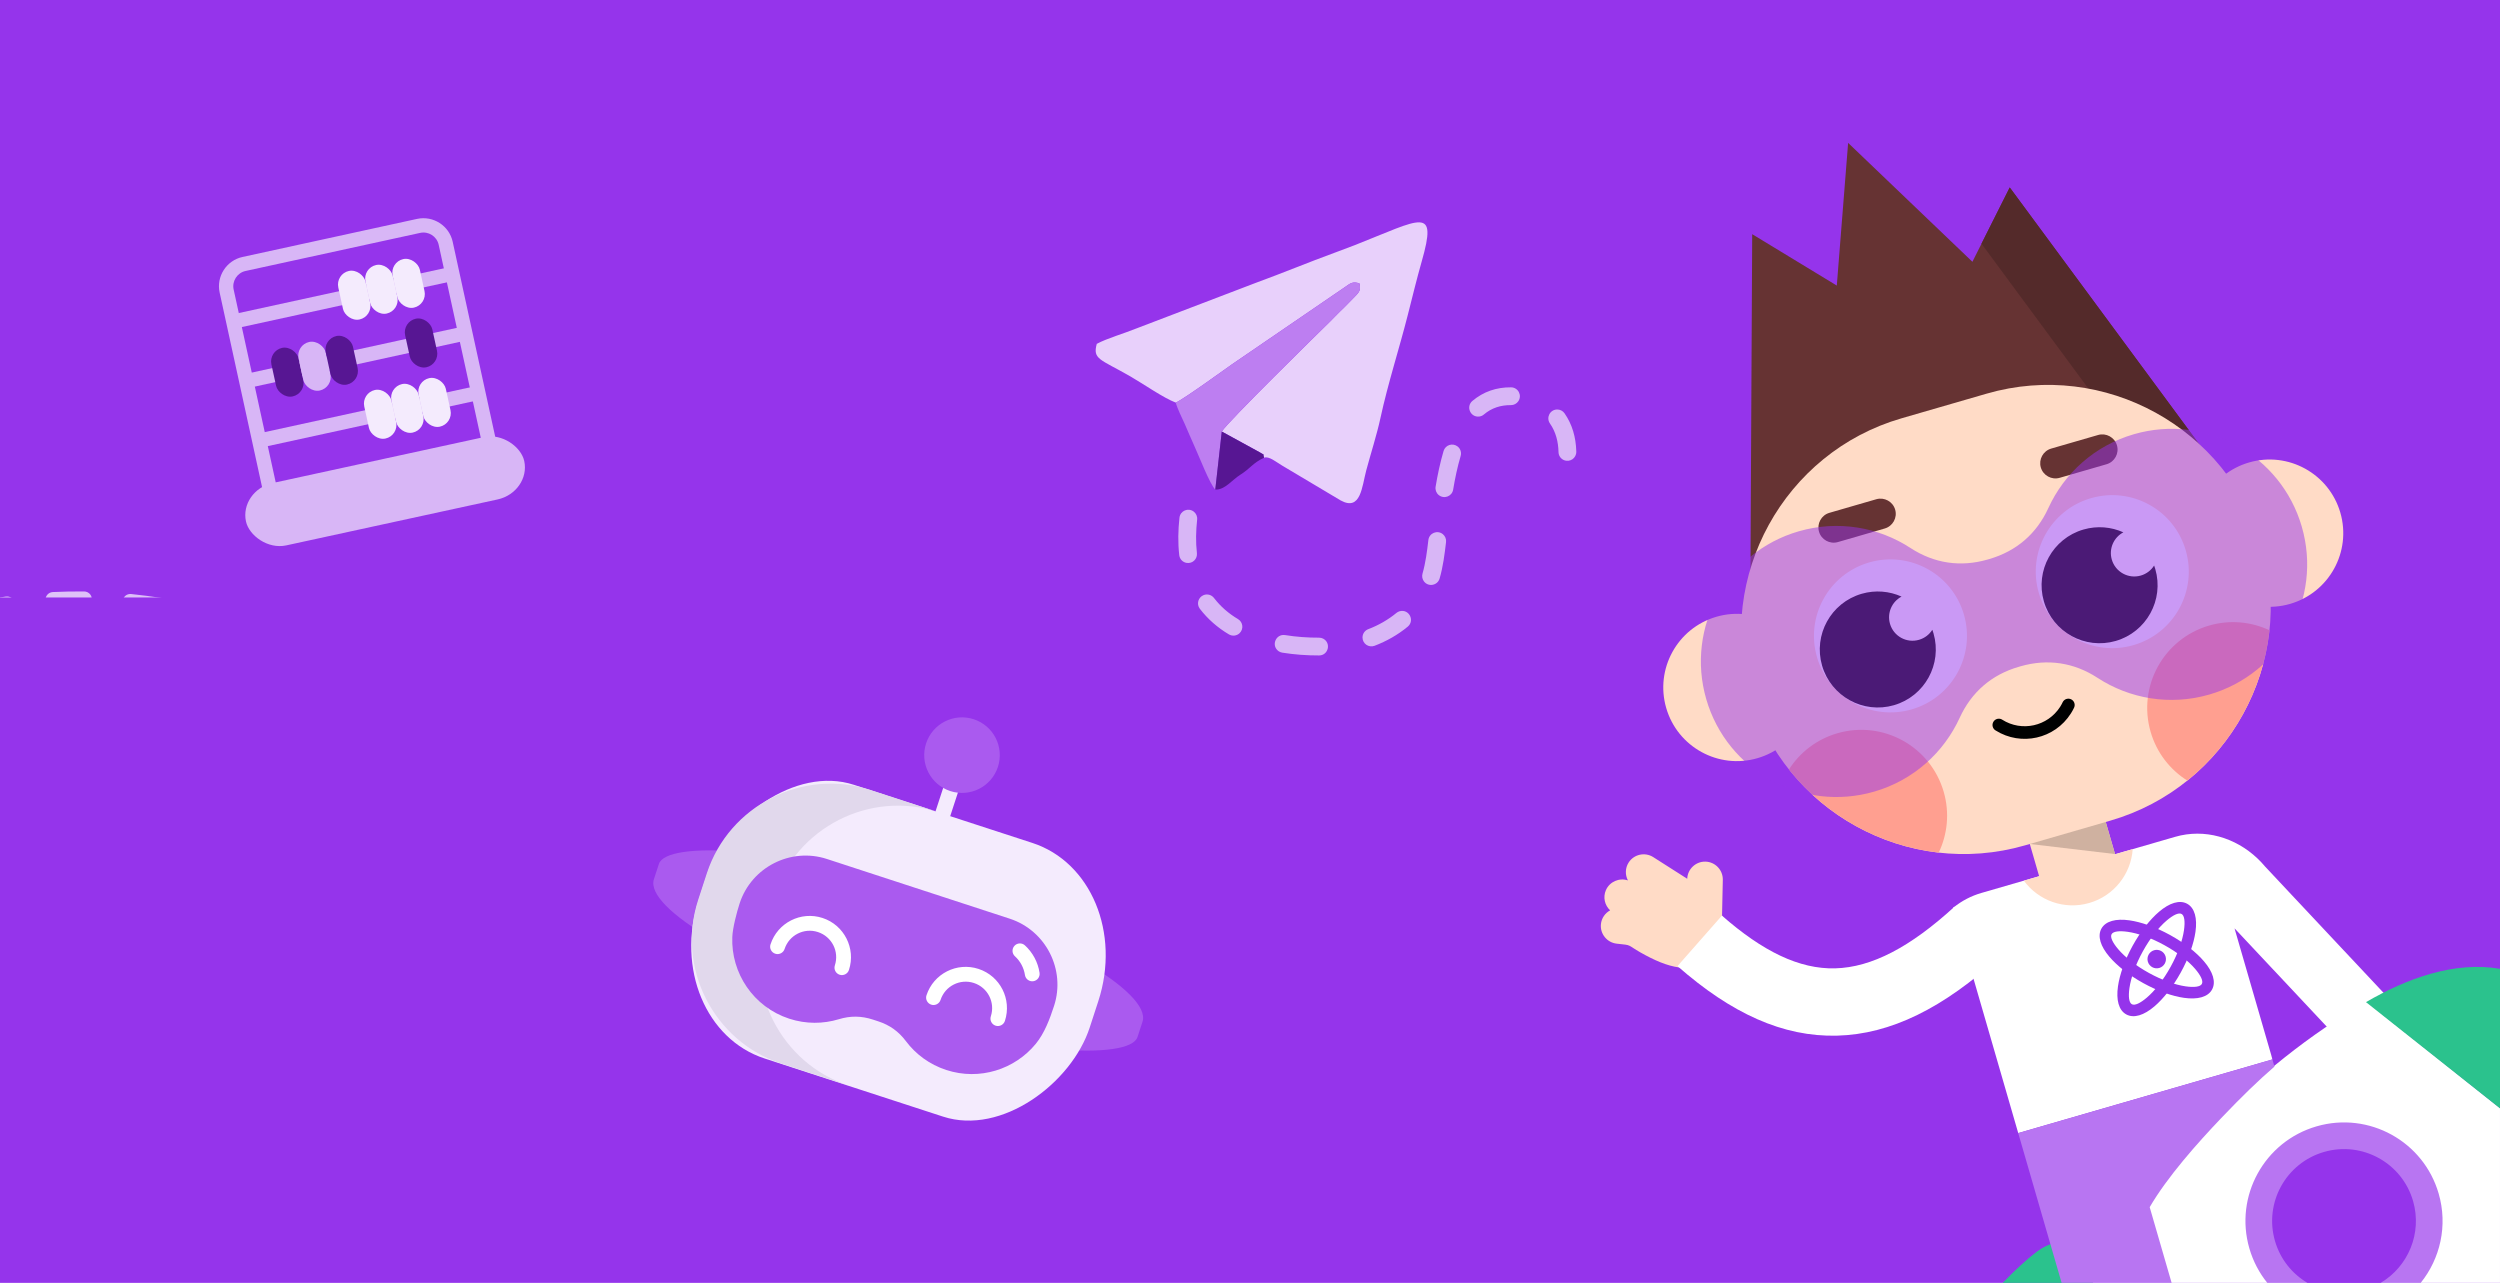<?xml version="1.0" encoding="UTF-8"?> <svg xmlns="http://www.w3.org/2000/svg" xmlns:xlink="http://www.w3.org/1999/xlink" xmlns:xodm="http://www.corel.com/coreldraw/odm/2003" xml:space="preserve" width="228.247mm" height="117.122mm" version="1.1" style="shape-rendering:geometricPrecision; text-rendering:geometricPrecision; image-rendering:optimizeQuality; fill-rule:evenodd; clip-rule:evenodd" viewBox="0 0 6442.14 3305.7"> <defs> <style type="text/css"> .str0 {stroke:#F4EBFD;stroke-width:39.83;stroke-miterlimit:22.926} .str1 {stroke:#AA5AEF;stroke-width:29.87;stroke-miterlimit:22.926} .fil7 {fill:none} .fil9 {fill:#E1D8EC} .fil21 {fill:black} .fil11 {fill:#2BC28D} .fil14 {fill:#542A2A} .fil4 {fill:#571693} .fil16 {fill:#663333} .fil13 {fill:#663333} .fil20 {fill:#9534EB} .fil0 {fill:#9534EB} .fil6 {fill:#AA5AEF} .fil18 {fill:#B875F2} .fil3 {fill:#BD7EF1} .fil22 {fill:#CFB1A0} .fil25 {fill:#D8B6F6} .fil2 {fill:#E8D0FB} .fil8 {fill:#F4EBFD} .fil23 {fill:#FF9F90} .fil15 {fill:#FFDBC6} .fil12 {fill:white} .fil17 {fill:black;fill-rule:nonzero} .fil19 {fill:#9534EB;fill-rule:nonzero} .fil1 {fill:#D8B6F6;fill-rule:nonzero} .fil5 {fill:#E2C9F9;fill-rule:nonzero} .fil10 {fill:white;fill-rule:nonzero} .fil24 {fill:#9534EB;fill-opacity:0.502} </style> <mask id="id0"> <linearGradient id="id1" gradientUnits="userSpaceOnUse" x1="-157.61" y1="1520.97" x2="7507.64" y2="1520.96"> <stop offset="0" style="stop-opacity:1; stop-color:white"></stop> <stop offset="1" style="stop-opacity:0; stop-color:white"></stop> </linearGradient> <rect style="fill:url(#id1)" y="1444.95" width="6442.14" height="1168.03"></rect> </mask> </defs> <g id="Слой_x0020_1">  <rect class="fil0" width="6442.14" height="3305.7"></rect> <g id="_1992718817376"> <path class="fil1" d="M4016.05 1164.99c0.21,9.01 5.45,16.82 13.64,20.52 15.46,6.71 32.37,-4.58 32.19,-21.42l-0.03 -1.52c-1.06,-35.22 -10.03,-68.55 -30.34,-97.65 -4.41,-6.22 -11.31,-9.74 -18.92,-9.73 -18.59,0.27 -29.05,20.84 -18.57,36.1 15.19,21.76 21.49,47.39 22.04,73.7zm-122.51 -121.05c7.77,0 14.88,-3.83 19.18,-10.3 9.98,-15.36 -0.82,-35.35 -19.09,-35.54 -37.43,-0.3 -70.81,10.96 -99.54,35.07 -17.34,14.91 -4.75,43.25 18.24,40.13 4.36,-0.71 8.09,-2.35 11.47,-5.22 20.02,-17.04 43.63,-24.35 69.74,-24.14zm-129.67 131.13c2.69,-9.18 -0.47,-18.92 -8.06,-24.75 -12.9,-9.7 -31.18,-3.72 -35.88,11.7 -8.87,30.11 -15.41,61.18 -20.55,92.13 -1.34,8.04 1.6,16.08 7.82,21.35 13.72,11.37 34.26,3.83 37.37,-13.7 4.81,-29.09 10.96,-58.43 19.3,-86.72zm-37.61 221.76c0.87,-7.89 -2.19,-15.33 -8.29,-20.39 -14.18,-11.38 -35.06,-2.88 -37.25,15.15 -3.43,29.09 -7.03,58.21 -15.09,86.44 -1.99,7.07 -0.66,14.32 3.74,20.2 11.45,15.01 34.98,10.62 40.29,-7.47 8.88,-30.27 12.9,-62.72 16.59,-93.93zm-98.75 218c18.91,-15.75 3.36,-46.37 -21.07,-39.69 -3.05,0.94 -5.55,2.26 -8.04,4.27 -21.41,17.74 -46.65,32.03 -72.64,41.85 -8.92,3.42 -14.58,11.62 -14.81,21.13 -0.02,16.31 15.75,27.34 31.05,21.73 30.76,-11.7 60.14,-28.29 85.51,-49.31zm-228.23 74.19c23.86,-0.26 31.59,-32.35 10.11,-43.4 -3.35,-1.66 -6.72,-2.43 -10.45,-2.43 -29.33,0.1 -58.49,-2 -87.48,-6.65 -24.19,-3.75 -36.8,27.8 -16.32,41.74 2.76,1.82 5.72,2.96 8.99,3.51 31.66,5.03 63.14,7.34 95.15,7.23zm-232.62 -54.35c8.92,5.29 20.18,4.03 27.67,-3.16 10.88,-10.59 8.82,-28.3 -4.14,-36.18 -23.99,-14.19 -44.86,-32.25 -61.87,-54.35 -6.26,-8.27 -17.21,-11.3 -26.84,-7.46 -14.04,5.77 -18.82,22.92 -9.74,35.09 20.45,26.71 45.96,48.95 74.91,66.06zm-127.94 -204.18c1.19,10.4 9.2,18.66 19.57,20.13 15,1.97 27.5,-10.23 25.98,-25.27 -3.29,-28.97 -2.55,-57.43 0.58,-86.38 0.91,-8.19 -2.51,-15.87 -9.01,-20.87 -14.38,-10.58 -34.39,-1.9 -36.54,15.79 -3.51,32.33 -4.24,64.23 -0.57,96.59z"></path> <path class="fil2" d="M3029.76 1037.46c21.19,-8.92 141.29,-96.67 145.56,-99.11l292.77 -200.21c10.69,-7.41 17.91,-14.04 35.19,-7.69 4.77,21.87 -2.24,23.11 -28.6,50.82 -7.75,8.14 -14.8,14.87 -22.56,22.35 -10.42,10.05 -15.09,15.56 -24.14,24.4 -32.15,31.42 -264.9,259.51 -279.64,284.01l96.36 52.72c17.52,11.23 7.84,0.27 12.67,14.66 12.51,-4.7 30.76,10.98 46.38,20.23l151 89.94c52.09,28.43 54.7,-35.72 65.92,-77.67 11.3,-42.26 27.37,-92.29 36.51,-134.59 19.25,-88.99 48.46,-178.83 70.72,-266.54 11.48,-45.22 23.52,-94.67 35.44,-136.34 41.67,-145.57 0.52,-110.85 -173.04,-42.43l-51.86 19.52c-66.63,24.3 -132.52,51.85 -203.2,77.63l-306.56 117.08c-31.73,12.95 -76.36,25.7 -102.46,39.82 -10.99,40.25 8.2,38.84 87.14,84.23 31.81,18.29 85.38,55.62 116.38,67.17z"></path> <path class="fil3" d="M3029.76 1037.46c3.73,14.81 16.67,40.61 23.25,55.27 7.82,17.41 16.13,38.27 25.29,57.96 11.06,23.8 38.89,96.55 53.3,110.87l16.74 -149.53c14.74,-24.5 247.49,-252.59 279.64,-284.01 9.05,-8.84 13.72,-14.35 24.14,-24.4 7.75,-7.48 14.81,-14.21 22.56,-22.35 26.37,-27.71 33.37,-28.96 28.6,-50.82 -17.28,-6.35 -24.5,0.28 -35.19,7.69l-292.77 200.21c-4.26,2.44 -124.37,90.19 -145.56,99.11z"></path> <path class="fil4" d="M3131.6 1261.56c24.86,1.13 42.83,-24.65 64.19,-38.01 26.61,-16.64 31.99,-30.31 61.58,-44.14 -4.83,-14.39 4.85,-3.43 -12.67,-14.66l-96.36 -52.72 -16.74 149.53z"></path> </g> <path class="fil5" style="mask:url(#id0)" d="M6442.14 1444.95l0 39.11c-1.89,-0.36 -3.69,-0.99 -5.54,-1.94 -17.13,-9.36 -12.2,-33.92 5.54,-37.17zm-6442.14 134.98l0 -40.37c5.09,-0.82 10.17,-1.61 15.26,-2.36 13.84,-2 25.31,10.25 22.41,23.94 -1.84,8.15 -8.25,14.17 -16.51,15.45 -7.07,1.05 -14.12,2.16 -21.16,3.34zm6327.92 -91.76c20.83,-1.6 25.69,-30.12 5.91,-38.39 -2.87,-1.11 -5.68,-1.55 -8.75,-1.34l-19.62 1.47 -16.42 1.42 -16.43 1.57 -16.43 1.73 -11.34 1.3c-5.03,0.62 -9.56,3.04 -12.84,6.91 -11.59,13.95 -0.45,34.62 17.57,32.64l10.98 -1.26 16.06 -1.69 16.05 -1.54 16.04 -1.38 19.23 -1.43zm-195.29 24.84c20.73,-3.92 22.13,-33.13 1.46,-38.86 -2.9,-0.73 -5.66,-0.84 -8.61,-0.32l-17.3 3.23 -16.46 3.22 -16.46 3.36 -16.47 3.49 -12.16 2.68c-7.83,1.85 -13.6,7.75 -15.2,15.64 -2.67,14.19 9.82,26.23 23.91,23.22l11.85 -2.61 16.17 -3.43 16.15 -3.29 16.14 -3.16 16.97 -3.16zm-192.22 44.37c6.67,-1.9 11.59,-6.75 13.71,-13.34 4.6,-15.08 -9.2,-29.17 -24.37,-25.04l-19.38 5.43 -16.52 4.77 -16.52 4.89 -16.53 5 -8.1 2.51c-6.64,2.14 -11.54,7.25 -13.33,14 -3.88,15.15 10.3,28.64 25.22,24.01l7.86 -2.43 16.29 -4.93 16.28 -4.82 16.27 -4.69 19.12 -5.36zm-188.47 59.6c8.25,-2.97 13.71,-11.02 13.19,-19.82 -0.77,-13.37 -13.97,-22.1 -26.58,-17.69l-10.24 3.63 -16.59 5.98 -16.6 6.07 -16.61 6.17 -15.11 5.7c-6.5,2.52 -11.09,7.94 -12.47,14.78 -2.96,15.36 11.99,27.96 26.61,22.46l14.93 -5.63 16.43 -6.1 16.41 -6 16.4 -5.9 10.24 -3.63zm-184.9 71.11c6.77,-2.82 11.4,-9.05 12.17,-16.34 1.42,-15.11 -13.39,-26.13 -27.45,-20.44l-23.18 9.65 -16.71 7.05 -16.72 7.13 -17.09 7.37c-7.69,3.43 -12.39,11.05 -11.91,19.47 0.97,13.89 15.07,22.51 27.86,17.03l16.84 -7.26 16.58 -7.07 16.57 -6.99 23.03 -9.59zm-181.77 79.45c6.39,-3 10.45,-8.63 11.44,-15.59 1.85,-15.56 -13.87,-27.1 -28.08,-20.59 -24.21,11.09 -48.32,22.36 -72.4,33.71 -6.59,3.21 -10.65,9.14 -11.34,16.43 -1.08,15.37 14.38,25.98 28.37,19.57 23.95,-11.3 47.94,-22.5 72.02,-33.53zm-179.4 85.24c7.87,-3.93 12.21,-12.25 10.89,-20.95 -2.16,-13.29 -16.36,-20.7 -28.47,-14.8 -23.88,11.71 -47.72,23.49 -71.52,35.36 -18.16,9.19 -12.62,36.49 8,37.71 3.54,0.12 6.62,-0.53 9.81,-2.08 23.72,-11.83 47.49,-23.57 71.29,-35.24zm-177.86 88.95c7.32,-3.8 11.39,-11.2 10.82,-19.4 -1.32,-14.17 -16.16,-22.45 -28.88,-16.09 -23.69,12.04 -47.34,24.14 -70.99,36.26 -7.49,3.88 -11.82,12.02 -10.65,20.4 1.93,13.65 16.53,21.26 28.82,15.04 23.61,-12.1 47.24,-24.18 70.89,-36.2zm-177.09 90.84c8.1,-4.2 12.28,-13.22 10.3,-22.12 -3,-12.75 -16.87,-19.2 -28.55,-13.28l-70.79 36.5c-18.12,9.4 -12.12,36.89 8.7,37.61 3.44,0.04 6.47,-0.65 9.54,-2.21l70.81 -36.51zm-177.13 91.16c7.58,-3.93 11.76,-11.93 10.67,-20.39 -1.92,-13.64 -16.51,-21.29 -28.81,-15.07 -23.62,12.08 -47.24,24.16 -70.9,36.15 -6.2,3.22 -10.18,9.05 -10.84,16.01 -1.29,15.62 14.84,26.52 28.84,19.52 23.69,-12.04 47.37,-24.12 71.03,-36.22zm-177.89 90c7.71,-3.9 11.97,-11.94 10.87,-20.51 -1.92,-13.57 -16.3,-21.15 -28.6,-15.15 -23.73,11.81 -47.48,23.57 -71.29,35.24 -6,3 -10.03,8.48 -10.98,15.14 -2.08,15.9 14,27.52 28.47,20.64 23.88,-11.7 47.71,-23.51 71.52,-35.36zm-179.34 87.43c4.18,-2.04 7.36,-5.12 9.4,-9.31 8,-17.1 -9.31,-34.52 -26.44,-26.68 -23.93,11.36 -47.89,22.64 -71.93,33.77 -6.38,3 -10.62,8.84 -11.44,15.84 -1.65,15.44 14,26.78 28.13,20.32 24.15,-11.19 48.24,-22.52 72.28,-33.94zm-181.4 83.44c18.92,-8.43 14.1,-36.64 -6.89,-38.11 -3.3,-0.16 -6.14,0.36 -9.17,1.66l-30.3 13.34 -18.21 7.92 -24.28 10.45c-7.9,3.38 -12.84,11.49 -12.04,20.08 1.26,13.54 15.11,21.79 27.63,16.57l24.52 -10.55 18.32 -7.97 30.42 -13.4zm-183.99 77.94c5.81,-2.35 10.07,-7.09 11.78,-13.12 4.3,-16.02 -11.13,-29.86 -26.57,-23.86l-12.39 4.98 -18.44 7.33 -18.47 7.26 -24.52 9.49c-8.47,3.29 -13.56,11.54 -12.73,20.58 1.37,13.09 14.59,21.27 26.91,16.64l24.82 -9.61 18.62 -7.31 18.59 -7.39 12.39 -4.98zm-187.03 70.89c19.82,-7.14 16.79,-35.86 -4.31,-38.59 -3.09,-0.33 -5.85,-0.01 -8.8,0.99 -24.68,8.63 -49.6,16.45 -74.77,23.51 -19.96,5.67 -19.14,34.3 1.39,38.7 3.21,0.62 6.16,0.52 9.32,-0.34 25.98,-7.3 51.7,-15.36 77.17,-24.27zm-195.21 51.74c20.11,-3.8 22.14,-31.97 2.47,-38.53 -3.24,-1.04 -6.42,-1.22 -9.77,-0.62 -25.75,4.84 -51.61,8.94 -77.58,12.43 -8.96,1.19 -15.9,8.14 -17.15,17.08 -1.66,13.12 9.22,24.02 22.33,22.42 26.7,-3.64 53.22,-7.79 79.7,-12.77zm-199.97 24.44c6.88,-0.45 12.78,-4.21 16.18,-10.19 7.58,-13.86 -2.88,-30.42 -18.63,-29.56 -26.25,1.64 -52.47,2.68 -78.77,3.3 -7.7,0.17 -14.49,4.67 -17.71,11.65 -6.04,13.45 3.81,28.33 18.54,28.17 26.82,-0.6 53.61,-1.69 80.39,-3.37zm-200.89 2.73c21,0.46 28.44,-27.39 10.02,-37.47 -2.78,-1.46 -5.64,-2.24 -8.78,-2.34 -26.29,-0.72 -52.71,-2.03 -78.96,-3.63 -21.31,-1.17 -29.38,27.32 -10.52,37.49 2.54,1.34 5.21,2.07 8.07,2.26 26.64,1.67 53.5,2.95 80.18,3.69zm-200 -13.3c21.26,1.87 30.26,-26.02 12.11,-36.95 -2.63,-1.53 -5.17,-2.35 -8.19,-2.68 -26.26,-2.56 -52.57,-5.42 -78.76,-8.6 -21.43,-2.35 -31.03,25.91 -12.27,37.06 2.38,1.34 4.79,2.15 7.51,2.48 26.47,3.22 53.06,6.1 79.6,8.69zm-198.53 -24.48c8.93,1.29 17.53,-3.52 21.14,-11.78 5.17,-12.17 -2.36,-25.61 -15.4,-27.64 -26.18,-3.78 -52.36,-7.78 -78.49,-11.95 -8.94,-1.39 -17.55,3.27 -21.3,11.5 -5.29,12.1 2.01,25.66 15.04,27.83 26.3,4.18 52.64,8.23 79,12.03zm-197.28 -32.3c8.02,1.43 15.72,-1.87 20.27,-8.6 7.8,-11.96 1.05,-27.91 -12.98,-30.56 -25.99,-4.81 -51.92,-9.86 -77.81,-15.16 -7.93,-1.6 -15.8,1.59 -20.43,8.21 -8.02,11.87 -1.61,27.81 12.39,30.8 26.13,5.38 52.33,10.46 78.56,15.32zm-195.82 -41.33c7.77,1.83 15.69,-1.03 20.53,-7.36 8.58,-11.61 2.76,-27.91 -11.25,-31.37 -25.66,-6.12 -51.29,-12.55 -76.78,-19.31 -7.74,-2.02 -15.7,0.65 -20.71,6.86 -8.87,11.39 -3.42,27.84 10.49,31.64 25.8,6.85 51.75,13.35 77.71,19.55zm-193.34 -52.4c20.19,6.03 34.75,-19.25 19.3,-33.7 -2.29,-2.07 -4.73,-3.48 -7.69,-4.4 -25.22,-7.62 -50.38,-15.72 -75.38,-24.06 -20.26,-6.52 -35.3,18.55 -20.02,33.34 2.17,2.03 4.57,3.48 7.39,4.43 25.34,8.44 50.82,16.66 76.39,24.39zm-189.69 -64.85c8.16,3.07 17.08,0.63 22.61,-6.1 8.45,-10.64 4.26,-26.19 -8.41,-31.11 -24.61,-9.36 -49.17,-19.08 -73.48,-29.19 -7.1,-2.87 -14.91,-1.65 -20.73,3.36 -11.12,9.9 -8.24,27.55 5.43,33.41 24.65,10.28 49.6,20.14 74.57,29.63zm-184.74 -78.1c19.1,8.74 36.96,-13.86 24.04,-30.43 -2.03,-2.48 -4.23,-4.25 -7.13,-5.63 -23.86,-11.16 -47.63,-22.6 -71.13,-34.49 -8.2,-4.1 -17.86,-2.21 -23.95,4.62 -8.58,9.93 -5.67,24.88 5.97,30.92 23.87,12.06 47.98,23.69 72.21,35.02zm-178.46 -91.57c6.03,3.32 12.76,3.43 18.91,0.36 14.04,-7.39 14.46,-27.19 0.65,-35.05 -22.99,-12.93 -45.75,-26.16 -68.35,-39.76 -6.61,-3.98 -15,-3.8 -21.4,0.53 -12.13,8.2 -11.55,25.96 0.83,33.58 22.92,13.8 46.03,27.23 69.35,40.34zm-171.07 -104.76c17.75,11.68 38.96,-8.62 28.1,-26.88 -1.58,-2.57 -3.47,-4.53 -5.96,-6.22 -21.95,-14.65 -43.66,-29.55 -65.2,-44.79 -17.31,-12 -38.83,7.12 -29.07,25.67 1.51,2.77 3.45,4.97 6.02,6.81 21.85,15.46 43.84,30.57 66.1,45.42zm-162.66 -117.14c16.67,12.56 38.74,-5.2 30.29,-24.04 -1.41,-3.01 -3.32,-5.44 -5.94,-7.49 -21.15,-16.36 -42.57,-32.46 -64.23,-48.15 -7.43,-5.32 -17.31,-5 -24.38,0.8 -10.02,8.38 -9.51,23.78 1.03,31.47 21.33,15.44 42.41,31.3 63.23,47.41zm-160.78 -114.79c17.37,11.28 38.28,-8.13 28.34,-26.3 -1.64,-2.89 -3.72,-5.17 -6.5,-7 -22.42,-14.67 -45.01,-28.99 -67.88,-42.94 -5.73,-3.45 -12.58,-3.85 -18.67,-1.08 -14.49,6.78 -15.63,26.73 -2.03,35.1 22.49,13.74 44.68,27.81 66.74,42.23zm-169.42 -101.24c7.77,4.12 17.06,2.82 23.38,-3.3 9.57,-9.57 7.36,-25.24 -4.49,-31.76 -23.58,-12.73 -47.39,-25.06 -71.43,-36.89 -6.05,-2.95 -13.09,-2.7 -18.9,0.72 -13.63,8.22 -12.88,27.92 1.33,35.03 23.59,11.66 46.95,23.71 70.1,36.21zm-177.68 -85.4c7.93,3.3 16.92,1.24 22.64,-5.16 9.03,-10.29 5.36,-26.17 -7.2,-31.55 -24.76,-10.42 -49.66,-20.28 -74.82,-29.69 -20.01,-7.21 -35.88,17.39 -21.1,32.67 2.11,2.11 4.45,3.62 7.24,4.67 24.63,9.17 49.03,18.87 73.25,29.06zm-185.24 -66.48c20.82,5.92 34.85,-20.67 18.22,-34.52 -2.13,-1.72 -4.36,-2.9 -6.99,-3.69 -25.79,-7.62 -51.71,-14.6 -77.84,-20.97 -6.64,-1.57 -13.28,0.21 -18.29,4.82 -11.53,10.96 -6.47,30.04 8.94,33.89 25.5,6.23 50.79,13.03 75.97,20.47zm-191.52 -43.73c8.94,1.39 17.55,-3.27 21.3,-11.5 5.29,-12.1 -2.01,-25.66 -15.04,-27.83 -26.75,-4.09 -53.2,-7.71 -80.14,-10.43 -21.08,-1.85 -30.26,25.62 -12.33,36.83 2.7,1.61 5.27,2.46 8.4,2.81 26.17,2.67 51.83,6.16 77.82,10.13zm-195.25 -16.56c21.3,0 27.88,-28.8 8.46,-38.01 -2.66,-1.19 -5.27,-1.78 -8.18,-1.81 -26.94,-0.18 -53.81,0.25 -80.72,1.53 -9.42,0.52 -17.06,7.27 -18.68,16.57 -2.03,12.61 7.83,23.77 20.59,23.21 26.21,-1.21 52.31,-1.67 78.54,-1.49z"></path> <g id="_1992718776768"> <rect class="fil6" transform="matrix(-2.255 -0.736 -0.161 0.492 2988.49 2497.11)" width="552.61" height="632.27" rx="276.31" ry="276.31"></rect> <line class="fil7 str0" x1="2414.37" y1="2143.64" x2="2478.95" y2="1945.91"></line> <rect class="fil8" transform="matrix(-0.393 -0.128 -0.149 0.457 2934.05 2261.28)" width="2563.92" height="1543.33" rx="696.99" ry="696.99"></rect> <path class="fil9" d="M2417.34 2092.53l-173.55 -56.68c-175.1,-57.18 -365.14,39.29 -422.32,214.39l-22.28 68.22c-57.18,175.1 39.29,365.14 214.39,422.32l173.55 56.68c-175.1,-57.18 -271.57,-247.23 -214.39,-422.32l22.28 -68.22c57.18,-175.1 247.22,-271.57 422.32,-214.39z"></path> <path class="fil6" d="M2601.98 2367.32l-471.08 -153.84c-93.23,-30.45 -194.41,20.92 -224.86,114.15l-0 0c-7.76,23.77 -18.09,63.69 -18.99,86.95 -3.58,92.66 54.15,180.23 146.66,210.44 43.1,14.08 87.46,13.64 127.79,1.38 29.91,-9.09 58.06,-8.81 87.78,0.9l13.71 4.48c29.72,9.7 52.61,26.08 71.39,51.08 25.31,33.69 60.87,60.23 103.97,74.31 85.82,28.03 176.62,-1.46 230.65,-67.28 22.78,-27.75 36.29,-64.54 47.13,-97.71l0 -0c30.45,-93.23 -20.92,-194.41 -114.15,-224.86z"></path> <path class="fil10" d="M2641.14 2512.49c1.59,10.39 11.3,17.53 21.69,15.95 10.39,-1.59 17.53,-11.3 15.95,-21.69 -2.06,-13.57 -6.42,-26.61 -12.8,-38.56 -6.41,-12 -14.83,-22.9 -24.97,-32.17 -7.77,-7.09 -19.83,-6.53 -26.91,1.25 -7.08,7.78 -6.53,19.83 1.25,26.91 6.95,6.35 12.69,13.77 17.02,21.89 4.36,8.18 7.36,17.11 8.77,26.42z"></path> <path class="fil10" d="M2553.22 2618.92c-3.27,10.02 2.2,20.8 12.22,24.07 10.02,3.27 20.8,-2.2 24.07,-12.22 9.11,-27.9 6.05,-56.86 -6.26,-81.12 -12.31,-24.26 -33.88,-43.82 -61.79,-52.93 -27.9,-9.11 -56.87,-6.05 -81.12,6.26 -24.26,12.31 -43.83,33.88 -52.94,61.79 -3.27,10.02 2.2,20.8 12.22,24.07 10.02,3.27 20.8,-2.2 24.07,-12.22 5.84,-17.89 18.38,-31.72 33.93,-39.6 15.54,-7.89 34.1,-9.85 51.99,-4.01 17.89,5.84 31.72,18.38 39.61,33.92 7.89,15.54 9.85,34.1 4.01,51.99z"></path> <path class="fil10" d="M2151.31 2487.66c-3.27,10.02 2.2,20.8 12.22,24.07 10.02,3.27 20.8,-2.2 24.07,-12.22 9.1,-27.85 6.02,-56.8 -6.29,-81.05l-0.05 -0.09c-12.32,-24.26 -33.87,-43.82 -61.72,-52.91 -27.9,-9.11 -56.86,-6.05 -81.12,6.27 -24.26,12.31 -43.82,33.88 -52.93,61.79 -3.27,10.02 2.2,20.8 12.22,24.07 10.02,3.27 20.8,-2.2 24.07,-12.22 5.84,-17.89 18.38,-31.72 33.92,-39.61 15.54,-7.89 34.1,-9.85 51.99,-4.01 17.92,5.85 31.76,18.38 39.66,33.9 7.87,15.53 9.81,34.1 3.96,52.01z"></path> <circle class="fil6 str1" transform="matrix(-1.471 -0.48 -0.48 1.471 2478.95 1945.91)" r="47.99"></circle> </g> <g id="_1992718797120"> <path class="fil11" d="M5248.41 3225.48c-26.02,19.65 -55.94,47.41 -87.63,80.22l232.04 0c14.73,-29.8 31.46,-60.18 50.94,-91.74 -66.84,-13.54 -134.32,-34.55 -195.35,11.52z"></path> <path class="fil12" d="M6044.26 2697.25l121.04 -114.13 -328.61 -350.26c-6.12,-7.33 -12.62,-14.25 -19.46,-20.74l-0.19 -0.22 -0.01 0.02c-56.7,-53.71 -136.15,-77.52 -212,-55.54l-159.91 46.32 -179.41 51.97 -159.91 46.32c-26.72,7.74 -50.79,20.55 -71.59,37.18l-0.01 -0.01 -1.64 1.28 168.1 580.28 654.92 -189.73c-0.91,-3.78 -1.89,-7.55 -2.97,-11.3l-94.52 -326.26 0.64 0.47 285.54 304.35z"></path> <path class="fil12" d="M5392.83 3305.7c57.07,-115.4 144.14,-239.61 304.24,-407.37 114.14,-119.59 256.97,-235.46 401.31,-316.9l343.75 274.03 0 450.23 -0.01 0.01 -1049.3 0z"></path> <path class="fil11" d="M6096.81 2582.35c104.45,-60.76 227.68,-106.22 345.33,-85.8l0 359.58 -345.33 -273.78z"></path> <polygon class="fil13" points="5797.25,1321.14 4509.05,1787.49 4515.17,603.46 4733.16,735.89 4762.35,368.19 5082.63,674.57 5178.83,483.05 "></polygon> <polygon class="fil14" points="5797.25,1321.14 5649.14,1364.05 5106.02,628 5178.83,483.05 "></polygon> <path class="fil15" d="M4899.82 1077.96l219.55 -63.6c302.58,-87.66 621.87,88.19 709.52,390.78l0 0c87.66,302.58 -88.19,621.86 -390.77,709.52l-219.55 63.6c-302.58,87.65 -621.87,-88.19 -709.52,-390.78l-0 -0c-87.66,-302.59 88.19,-621.87 390.78,-709.52z"></path> <path class="fil16" d="M4735.91 1396.85l120.9 -35.02c20.73,-6.01 32.77,-27.87 26.76,-48.6 -6,-20.73 -27.87,-32.77 -48.59,-26.77l-120.9 35.03c-20.73,6 -32.77,27.87 -26.77,48.6 6,20.73 27.87,32.77 48.59,26.76z"></path> <path class="fil17" d="M5315.14 1809.64c3.88,-8.12 13.61,-11.56 21.73,-7.69 8.12,3.88 11.56,13.61 7.69,21.73 -1.08,2.27 -2.38,4.79 -3.91,7.55 -1.13,2.04 -2.4,4.19 -3.78,6.42l-0.54 0.84c-20.84,32.86 -52.99,54.16 -88.1,62.03 -34.87,7.8 -72.71,2.42 -105.38,-17.97l-0.01 0.02c-7.89,-4.34 -10.76,-14.27 -6.42,-22.16 4.35,-7.89 14.27,-10.76 22.16,-6.42l0.83 0.56c25.23,16 54.58,20.27 81.61,14.21 26.78,-6 51.29,-22.07 67.3,-46.82l0.54 -0.85c1.07,-1.69 2.18,-3.57 3.32,-5.64 0.88,-1.61 1.88,-3.56 2.95,-5.81z"></path> <path class="fil12" d="M4816.62 1449.31c104.56,-30.29 213.86,29.91 244.16,134.46 30.28,104.56 -29.92,213.86 -134.47,244.15 -104.54,30.28 -213.85,-29.92 -244.14,-134.48 -30.29,-104.54 29.92,-213.85 134.46,-244.14z"></path> <path class="fil12" d="M5388.18 1283.73c-104.55,30.29 -164.76,139.59 -134.46,244.15 30.29,104.55 139.6,164.75 244.15,134.46 104.55,-30.29 164.76,-139.6 134.47,-244.15 -30.29,-104.55 -139.59,-164.75 -244.15,-134.46z"></path> <path class="fil16" d="M5307.46 1231.28l120.9 -35.02c20.73,-6 32.77,-27.87 26.77,-48.6 -6.01,-20.73 -27.87,-32.77 -48.6,-26.77l-120.9 35.02c-20.73,6.01 -32.77,27.87 -26.77,48.6 6.01,20.72 27.87,32.77 48.6,26.76z"></path> <path class="fil18" d="M5855.57 2729.99l5.35 18.47c-41.63,35.88 -84.28,77.29 -137.01,132.55 -61.57,64.52 -139.45,152.25 -184.47,229.66l3.21 11.12 53.28 183.92 -283.47 0 -111.81 -385.99 654.92 -189.73z"></path> <path class="fil15" d="M5202.08 2076.67l195.69 -56.69 52.49 181.21 45.44 -13.16c-4.3,63.31 -47.38,120.1 -111.86,138.78 -64.48,18.69 -131.25,-6.28 -168.71,-57.5l39.45 -11.43 -52.5 -181.22z"></path> <g> <path class="fil19" d="M5495.42 2437.22c20.55,-37.3 45.1,-68.11 68.19,-87.77 26.64,-22.68 52.9,-31.33 72.45,-20.56 19.56,10.78 26.29,37.59 21.36,72.23 -4.28,30.02 -17.19,67.24 -37.74,104.54 -20.55,37.3 -45.1,68.11 -68.18,87.77 -26.64,22.68 -52.89,31.33 -72.45,20.55 -19.56,-10.77 -26.29,-37.58 -21.35,-72.22 4.27,-30.03 17.19,-67.24 37.73,-104.55zm87.58 -65c-20.44,17.42 -42.51,45.27 -61.34,79.46 -18.82,34.18 -30.57,67.71 -34.36,94.3 -3.13,21.97 -1.31,37.63 6.2,41.76 7.5,4.14 21.71,-2.7 38.61,-17.08 20.45,-17.41 42.51,-45.27 61.34,-79.45 18.82,-34.18 30.58,-67.71 34.36,-94.3 3.13,-21.98 1.31,-37.64 -6.2,-41.77 -7.51,-4.14 -21.71,2.7 -38.61,17.08z"></path> <path class="fil19" d="M5577.32 2435.55c-34.18,-18.82 -67.72,-30.58 -94.31,-34.36 -21.98,-3.14 -37.63,-1.32 -41.77,6.19 -4.13,7.51 2.71,21.72 17.09,38.61 17.41,20.45 45.27,42.51 79.45,61.34 34.17,18.81 67.71,30.57 94.29,34.35 21.98,3.14 37.64,1.32 41.77,-6.19 4.14,-7.5 -2.69,-21.71 -17.09,-38.61 -17.41,-20.45 -45.27,-42.51 -79.45,-61.33zm-90.09 -63.98c30.02,4.27 67.24,17.19 104.55,37.73 37.3,20.54 68.11,45.1 87.77,68.18 22.68,26.64 31.33,52.9 20.55,72.46 -10.77,19.56 -37.59,26.29 -72.22,21.36 -30.02,-4.28 -67.24,-17.2 -104.54,-37.74 -37.29,-20.54 -68.11,-45.09 -87.76,-68.18 -22.68,-26.64 -31.33,-52.9 -20.56,-72.46 10.77,-19.55 37.59,-26.29 72.22,-21.35z"></path> <path class="fil20" d="M5550.92 2448.57c12.63,-3.66 25.84,3.62 29.49,16.24 3.66,12.63 -3.61,25.84 -16.25,29.49 -12.62,3.67 -25.83,-3.61 -29.49,-16.24 -3.66,-12.63 3.62,-25.83 16.24,-29.49z"></path> </g> <path class="fil21" d="M4797.23 1530.1c35.44,-10.27 71.6,-6.81 102.81,7.22 -24.83,13.07 -37.91,42.19 -29.8,70.19 9.27,32.03 42.75,50.46 74.77,41.19 14.82,-4.3 26.73,-13.77 34.33,-25.88 1.1,3.02 2.1,6.1 3.02,9.24 22.96,79.28 -22.68,162.16 -101.97,185.13 -79.27,22.96 -162.15,-22.68 -185.12,-101.96 -22.96,-79.28 22.69,-162.16 101.96,-185.13z"></path> <path class="fil21" d="M5368.77 1364.53c35.44,-10.27 71.61,-6.81 102.81,7.22 -24.82,13.07 -37.91,42.19 -29.8,70.19 9.27,32.03 42.75,50.47 74.77,41.19 14.82,-4.3 26.73,-13.77 34.33,-25.88 1.1,3.03 2.11,6.1 3.02,9.24 22.96,79.28 -22.69,162.16 -101.97,185.12 -79.27,22.97 -162.16,-22.68 -185.13,-101.96 -22.96,-79.27 22.68,-162.16 101.96,-185.12z"></path> <path class="fil15" d="M4423.01 1589.29c100.65,-29.16 205.89,28.8 235.04,129.45 29.16,100.65 -28.8,205.88 -129.45,235.04 -100.65,29.15 -205.88,-28.8 -235.04,-129.46 -29.16,-100.65 28.8,-205.89 129.45,-235.04z"></path> <path class="fil15" d="M5795.68 1191.64c-100.65,29.15 -158.62,134.39 -129.45,235.05 29.15,100.65 134.39,158.61 235.05,129.45 100.65,-29.16 158.61,-134.4 129.45,-235.04 -29.17,-100.65 -134.39,-158.61 -235.05,-129.45z"></path> <polygon class="fil22" points="5230.51,2174.81 5426.19,2118.12 5450.15,2200.82 "></polygon> <g> <path class="fil23" d="M4995.79 2197.1c22.56,-47.21 28.54,-102.55 12.84,-156.76 -33.98,-117.32 -156.63,-184.87 -273.94,-150.88 -53.7,15.55 -96.97,49.7 -124.85,93.4 94.81,119.41 234.54,196.94 385.95,214.24z"></path> <path class="fil23" d="M5636.47 2011.5c-44.29,-27.85 -78.94,-71.42 -94.64,-125.63 -33.99,-117.31 33.56,-239.96 150.88,-273.95 53.69,-15.55 108.51,-9.82 155.43,12.21 -16.3,151.59 -92.95,291.82 -211.68,387.37z"></path> </g> <path class="fil24" d="M4635.03 1369.12c101.67,-29.45 205.9,-10.6 288.1,43.03 60.87,39.71 128.95,49.88 198.76,29.64l4.28 -1.24c69.82,-20.23 121.92,-65.2 152.14,-131.3 40.81,-89.27 118.82,-160.91 220.49,-190.36 185.25,-53.66 378.93,53.01 432.59,238.25 53.66,185.24 -53.01,378.92 -238.25,432.58 -101.67,29.45 -205.89,10.6 -288.1,-43.02 -60.87,-39.71 -128.95,-49.87 -198.76,-29.64l-4.28 1.24c-69.81,20.21 -121.92,65.19 -152.14,131.29 -40.81,89.27 -118.82,160.91 -220.49,190.36 -185.24,53.66 -378.92,-53.01 -432.59,-238.25 -53.65,-185.25 53.01,-378.92 238.25,-432.59z"></path> <path class="fil15" d="M4228.18 2454.86c-37.25,-21.13 -20.69,-18.85 -61.97,-23.16 -25.09,-2.61 -43.48,-25.28 -40.87,-50.37 1.62,-15.54 10.93,-28.5 23.72,-35.5 -13.85,-12.87 -18.87,-33.65 -10.94,-51.92 9.53,-21.98 34.5,-32.75 56.8,-25.18 -7.41,-14.12 -7.31,-31.74 1.83,-46.08 13.57,-21.28 42.07,-27.59 63.35,-14.03l87.63 55.87c0.9,-24.9 21.83,-44.72 46.82,-44.19 25.22,0.54 45.42,21.63 44.88,46.84l-1.96 91.68c14.02,40.16 1.42,82.93 -25.57,108.2 -49.97,46.79 -115.4,26.6 -183.72,-12.16z"></path> <path class="fil10" d="M4437.15 2359.39c104.91,92.13 199.55,138.31 291.76,135.92 93.84,-2.43 193.57,-54.52 307.57,-158.93l117.13 128.19c-145.97,133.67 -281.97,200.61 -419.77,204.17 -139.44,3.6 -272.39,-57.28 -411.19,-179.19l114.5 -130.16z"></path> <path class="fil18" d="M5969.54 2902.41c134.7,-39.02 275.52,38.54 314.54,173.23 23.96,82.71 3.95,167.72 -46.23,230.06l-395.4 0c-20.54,-25.47 -36.48,-55.35 -46.16,-88.74 -39.03,-134.7 38.54,-275.53 173.24,-314.55z"></path> <path class="fil20" d="M5988.66 2968.41c98.25,-28.46 200.97,28.11 229.43,126.36 24.01,82.88 -12.49,168.95 -83.48,210.94l-188.72 0c-39.17,-23.16 -69.94,-60.71 -83.6,-107.87 -28.46,-98.24 28.11,-200.97 126.36,-229.43z"></path> </g> <g id="_1994241843568"> <path class="fil1" d="M624.87 662.19l449.92 -98.14c20.64,-4.5 41.3,-0.14 57.94,10.52l0.08 0.05c16.62,10.7 29.19,27.66 33.69,48.3l125.47 575.25c4.52,20.72 0.16,41.4 -10.51,58.01 -10.66,16.61 -27.65,29.19 -48.37,33.71l-449.92 98.14c-20.65,4.5 -41.33,0.14 -57.98,-10.55l-0.03 0.04c-16.61,-10.66 -29.19,-27.65 -33.71,-48.37l-125.47 -575.25c-4.52,-20.72 -0.16,-41.4 10.51,-58.01 10.66,-16.61 27.65,-29.19 48.37,-33.71zm457.79 -62.06l-449.92 98.14c-10.77,2.35 -19.61,8.91 -25.17,17.57 -5.56,8.66 -7.84,19.43 -5.49,30.2l125.47 575.25c2.35,10.77 8.91,19.61 17.57,25.17l0.02 0.07c8.61,5.53 19.37,7.78 30.19,5.42l449.92 -98.14c10.77,-2.35 19.61,-8.9 25.17,-17.57 5.56,-8.66 7.84,-19.43 5.49,-30.2l-125.47 -575.25c-2.36,-10.82 -8.89,-19.66 -17.5,-25.19l-0.08 -0.05c-8.61,-5.53 -19.37,-7.78 -30.19,-5.42z"></path> <rect class="fil25" transform="matrix(0.805 -0.175 0.164 0.75 616.293 1263.47)" width="890.73" height="214.19" rx="107.1" ry="107.1"></rect> <polygon class="fil1" points="597.27,810.62 1161.7,687.51 1169.57,723.59 605.13,846.7 "></polygon> <polygon class="fil1" points="630.72,964.02 1195.16,840.9 1203.03,876.98 638.59,1000.1 "></polygon> <polygon class="fil1" points="664.18,1117.41 1228.62,994.29 1236.49,1030.37 672.05,1153.49 "></polygon> <rect class="fil8" transform="matrix(0.906 -0.198 0.198 0.906 864.096 705.818)" width="77.32" height="138.07" rx="38.66" ry="38.66"></rect> <rect class="fil8" transform="matrix(0.906 -0.198 0.198 0.906 931.01 1012.6)" width="77.32" height="138.07" rx="38.66" ry="38.66"></rect> <rect class="fil8" transform="matrix(0.906 -0.198 0.198 0.906 934.129 690.542)" width="77.32" height="138.07" rx="38.66" ry="38.66"></rect> <rect class="fil8" transform="matrix(0.906 -0.198 0.198 0.906 1001.04 997.325)" width="77.32" height="138.07" rx="38.66" ry="38.66"></rect> <rect class="fil8" transform="matrix(0.906 -0.198 0.198 0.906 1004.16 675.267)" width="77.32" height="138.07" rx="38.66" ry="38.66"></rect> <rect class="fil8" transform="matrix(0.906 -0.198 0.198 0.906 1071.08 982.05)" width="77.32" height="138.07" rx="38.66" ry="38.66"></rect> <rect class="fil4" transform="matrix(0.906 -0.198 0.198 0.906 691.733 904.102)" width="77.32" height="138.07" rx="38.66" ry="38.66"></rect> <rect class="fil25" transform="matrix(0.906 -0.198 0.198 0.906 761.766 888.827)" width="77.32" height="138.07" rx="38.66" ry="38.66"></rect> <rect class="fil4" transform="matrix(0.906 -0.198 0.198 0.906 831.799 873.551)" width="77.32" height="138.07" rx="38.66" ry="38.66"></rect> <rect class="fil4" transform="matrix(0.906 -0.198 0.198 0.906 1036.32 828.942)" width="77.32" height="138.07" rx="38.66" ry="38.66"></rect> </g> </g> </svg> 